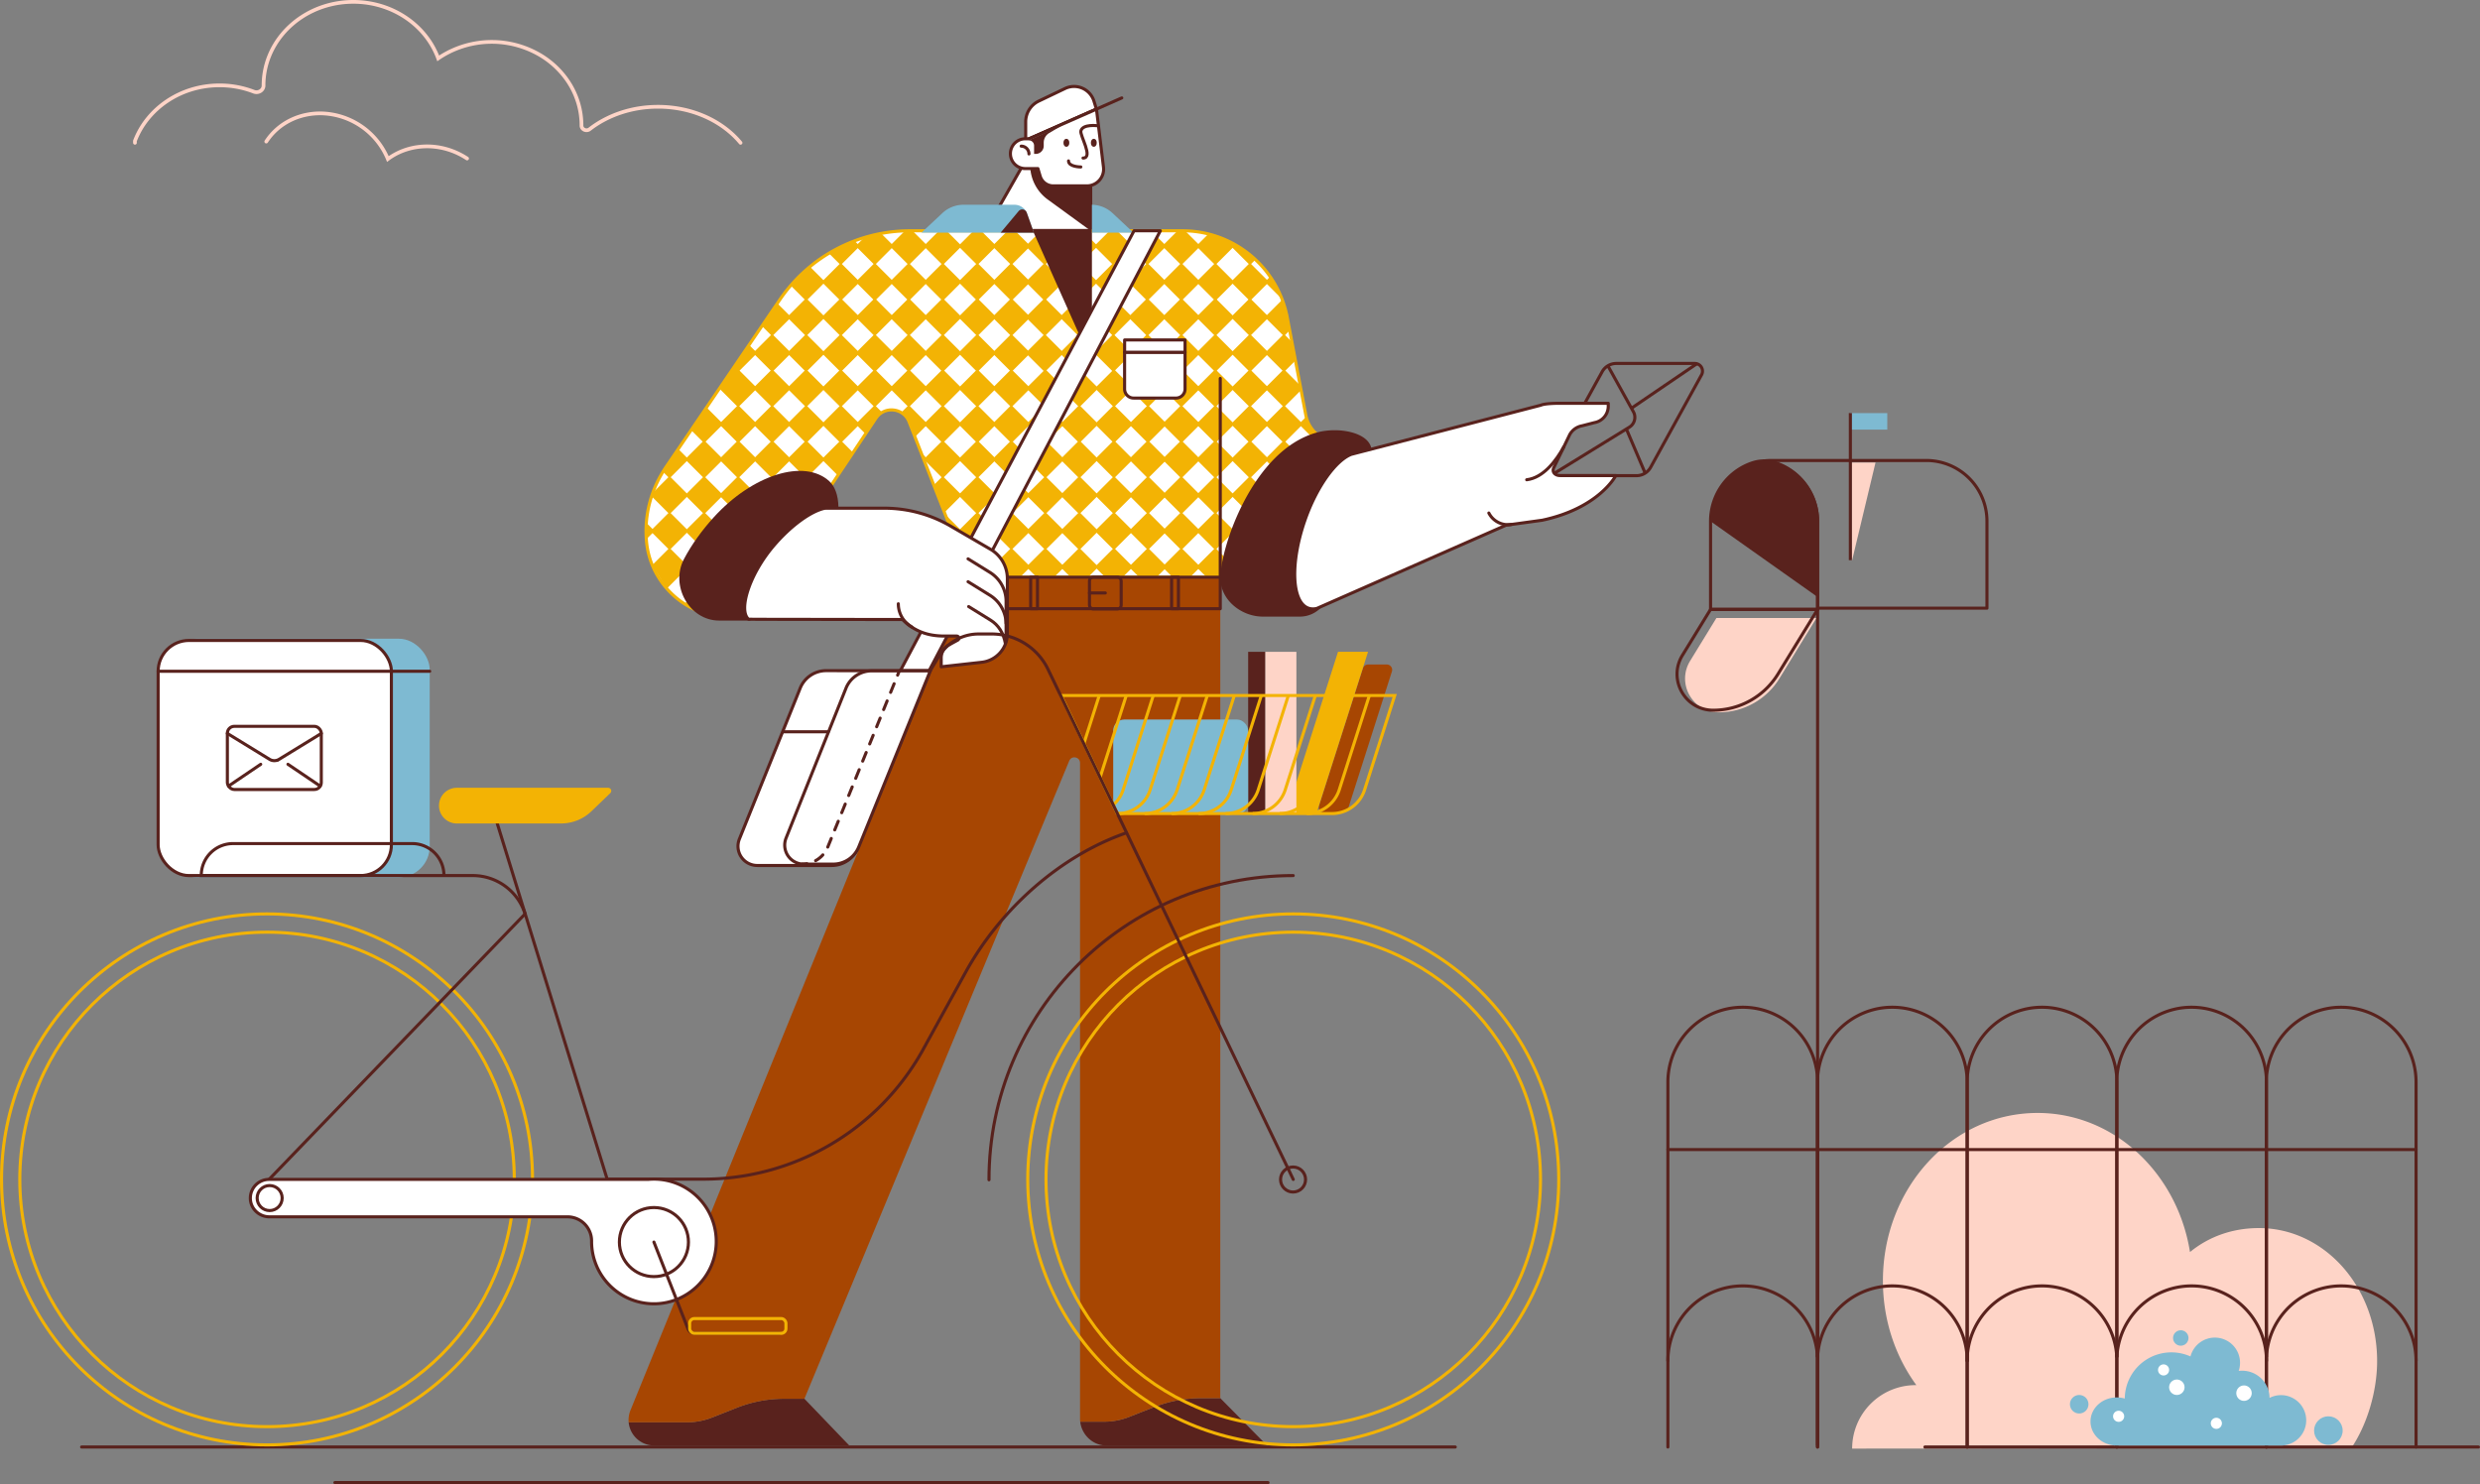 <svg xmlns="http://www.w3.org/2000/svg" width="4012.2" height="2401.11" viewBox="0 0 4012.2 2401.11"><rect x="0" y="0" width="4012.2" height="2401.11" fill="#808080" stroke="none"/><g id="Layer_2" data-name="Layer 2"><g id="Слой_1" data-name="Слой 1"><g id="CHARACTER"><g id="HEAD"><g id="NECK"><polygon points="1764.54 297.74 1764.54 373.37 1594.32 373.37 1664.66 249.96 1764.54 297.74" fill="#fff" stroke="#59221d" stroke-linecap="round" stroke-linejoin="round" stroke-width="5"/><path d="M1764.54,373.37V297.74L1666.66,250v17.09A68.85,68.85,0,0,0,1695.35,323Z" fill="#59221d"/></g><g id="CAP"><path d="M1659.39,227.13v-30a37.23,37.23,0,0,1,21.18-33.6l42.55-20.35a33.68,33.68,0,0,1,46.68,20.4l4,13Z" fill="#fff" stroke="#59221d" stroke-linecap="round" stroke-linejoin="round" stroke-width="5"/><line x1="1659.39" y1="227.13" x2="1814.83" y2="158.42" fill="none" stroke="#59221d" stroke-linecap="round" stroke-linejoin="round" stroke-width="5"/></g><g id="HEAD-2" data-name="HEAD"><path id="HEAD-3" data-name="HEAD" d="M1658.77,272.73h20.39l3.67,12.26A22.05,22.05,0,0,0,1704,300.73h54.35a27.08,27.08,0,0,0,26.88-30.33l-11.34-93.79-109.11,47.91h-6a24.1,24.1,0,0,0-24.11,23.83h0A24.11,24.11,0,0,0,1658.77,272.73Z" fill="#fff" stroke="#59221d" stroke-linecap="round" stroke-linejoin="round" stroke-width="5"/><path id="HAIR" d="M1664.39,227h0a8.57,8.57,0,0,1,8.57,8.58V249h2.61a13,13,0,0,0,13-13v-5.21a18.22,18.22,0,0,1,8.94-15.67l21.23-12.58Z" fill="#59221d"/><g id="FACE"><path d="M1776,203.47s-24.33-3.39-27.33,8.36c-1.87,7.29,20.88,43.86,3.47,43.86" fill="none" stroke="#59221d" stroke-linecap="round" stroke-miterlimit="10" stroke-width="5"/><ellipse cx="1725.22" cy="231.02" rx="4.76" ry="6.49" fill="#59221d"/><ellipse cx="1769.59" cy="231.02" rx="4.76" ry="6.49" fill="#59221d"/><path d="M1664.66,249a12.55,12.55,0,0,0-12.55-12.55" fill="none" stroke="#59221d" stroke-linecap="round" stroke-miterlimit="10" stroke-width="5"/><path d="M1748.59,270.13s-20,0-19.89-9.82" fill="none" stroke="#59221d" stroke-linecap="round" stroke-miterlimit="10" stroke-width="5"/></g></g></g><g id="SHIRT"><path d="M2133.29,704.77a54.34,54.34,0,0,1-20.75-33.37l-30.1-158.31a172.3,172.3,0,0,0-169.2-139.72h-441a254.69,254.69,0,0,0-210.58,111.44L1077.76,755.14c-25.8,37.94-35.37,80-31.91,120.06C1051.91,945.46,1111.58,999,1182.1,999h23.37l141.44-171.74c-13.37-2.93-20.13-15.05-13.14-25.54l83.31-125c13.76-20.63,45.09-17,53.8,6.18l98,250.92s405.35,0,405.36.08Z" fill="#fff" stroke="#f3b304" stroke-miterlimit="10" stroke-width="5"/><rect x="1227.35" y="549.3" width="43.6" height="43.6" transform="translate(-37.97 1050.55) rotate(-45)" fill="#f3b304"/><polygon points="1224.98 571.11 1194.15 601.94 1186.9 594.69 1211.86 557.99 1221.65 567.78 1224.98 571.11" fill="#f3b304"/><rect x="1282.35" y="549.3" width="43.6" height="43.6" transform="translate(-21.86 1089.44) rotate(-45)" fill="#f3b304"/><rect x="1338.35" y="549.3" width="43.6" height="43.6" transform="translate(-5.46 1129.04) rotate(-45)" fill="#f3b304"/><rect x="1393.35" y="549.3" width="43.6" height="43.6" transform="translate(10.65 1167.93) rotate(-45)" fill="#f3b304"/><rect x="1448.35" y="549.3" width="43.6" height="43.6" transform="translate(26.76 1206.82) rotate(-45)" fill="#f3b304"/><rect x="1503.35" y="549.3" width="43.6" height="43.6" transform="translate(42.87 1245.71) rotate(-45)" fill="#f3b304"/><rect x="1559.35" y="549.3" width="43.6" height="43.6" transform="translate(59.27 1285.31) rotate(-45)" fill="#f3b304"/><rect x="1614.35" y="549.3" width="43.6" height="43.6" transform="translate(75.38 1324.2) rotate(-45)" fill="#f3b304"/><rect x="1668.35" y="549.3" width="43.6" height="43.6" transform="translate(91.2 1362.39) rotate(-45)" fill="#f3b304"/><rect x="1723.35" y="549.3" width="43.6" height="43.6" transform="translate(107.31 1401.28) rotate(-45)" fill="#f3b304"/><rect x="1779.35" y="549.3" width="43.6" height="43.6" transform="translate(123.71 1440.88) rotate(-45)" fill="#f3b304"/><rect x="1834.35" y="549.3" width="43.6" height="43.6" transform="translate(139.82 1479.77) rotate(-45)" fill="#f3b304"/><rect x="1889.35" y="549.3" width="43.6" height="43.6" transform="translate(155.93 1518.66) rotate(-45)" fill="#f3b304"/><rect x="1944.35" y="549.3" width="43.6" height="43.6" transform="translate(172.04 1557.55) rotate(-45)" fill="#f3b304"/><rect x="2000.35" y="549.3" width="43.6" height="43.6" transform="translate(188.44 1597.15) rotate(-45)" fill="#f3b304"/><polygon points="2095.79 583.3 2077.15 601.94 2046.32 571.11 2077.15 540.28 2078.98 542.11 2090.07 553.2 2095.79 583.3" fill="#f3b304"/><polygon points="1279.98 513.11 1249.15 543.94 1232.65 527.44 1257.61 490.74 1276.65 509.78 1279.98 513.11" fill="#f3b304"/><rect x="1282.35" y="491.3" width="43.6" height="43.6" transform="translate(19.16 1072.46) rotate(-45)" fill="#f3b304"/><rect x="1338.35" y="491.3" width="43.6" height="43.6" transform="translate(35.56 1112.05) rotate(-45)" fill="#f3b304"/><rect x="1393.35" y="491.3" width="43.6" height="43.6" transform="translate(51.67 1150.94) rotate(-45)" fill="#f3b304"/><rect x="1448.35" y="491.3" width="43.6" height="43.6" transform="translate(67.78 1189.84) rotate(-45)" fill="#f3b304"/><rect x="1503.35" y="491.3" width="43.6" height="43.6" transform="translate(83.88 1228.73) rotate(-45)" fill="#f3b304"/><rect x="1559.35" y="491.3" width="43.6" height="43.6" transform="translate(100.29 1268.32) rotate(-45)" fill="#f3b304"/><rect x="1614.35" y="491.3" width="43.6" height="43.6" transform="translate(116.4 1307.22) rotate(-45)" fill="#f3b304"/><rect x="1668.35" y="491.3" width="43.6" height="43.6" transform="translate(132.21 1345.4) rotate(-45)" fill="#f3b304"/><rect x="1723.35" y="491.3" width="43.6" height="43.6" transform="translate(148.32 1384.29) rotate(-45)" fill="#f3b304"/><rect x="1779.35" y="491.3" width="43.6" height="43.6" transform="translate(164.72 1423.89) rotate(-45)" fill="#f3b304"/><rect x="1834.35" y="491.3" width="43.6" height="43.6" transform="translate(180.83 1462.78) rotate(-45)" fill="#f3b304"/><rect x="1889.35" y="491.3" width="43.6" height="43.6" transform="translate(196.94 1501.67) rotate(-45)" fill="#f3b304"/><rect x="1944.35" y="491.3" width="43.6" height="43.6" transform="translate(213.05 1540.56) rotate(-45)" fill="#f3b304"/><rect x="2000.35" y="491.3" width="43.6" height="43.6" transform="translate(229.45 1580.16) rotate(-45)" fill="#f3b304"/><path d="M2086.52,534.57l-9.37,9.37-30.83-30.83,28.18-28.18a172.65,172.65,0,0,1,7.94,28.16Z" fill="#f3b304"/><path d="M1335,456.11l-30.83,30.83-25-25a253.44,253.44,0,0,1,31.16-30.5l21.83,21.83Z" fill="#f3b304"/><rect x="1338.35" y="434.3" width="43.6" height="43.6" transform="translate(75.86 1095.36) rotate(-45)" fill="#f3b304"/><rect x="1393.35" y="434.3" width="43.6" height="43.6" transform="translate(91.97 1134.25) rotate(-45)" fill="#f3b304"/><rect x="1448.35" y="434.3" width="43.6" height="43.6" transform="translate(108.08 1173.14) rotate(-45)" fill="#f3b304"/><rect x="1503.35" y="434.3" width="43.6" height="43.6" transform="translate(124.19 1212.03) rotate(-45)" fill="#f3b304"/><rect x="1559.35" y="434.3" width="43.6" height="43.6" transform="translate(140.59 1251.63) rotate(-45)" fill="#f3b304"/><rect x="1614.35" y="434.3" width="43.6" height="43.6" transform="translate(156.7 1290.52) rotate(-45)" fill="#f3b304"/><rect x="1668.35" y="434.3" width="43.6" height="43.6" transform="translate(172.52 1328.7) rotate(-45)" fill="#f3b304"/><rect x="1723.35" y="434.3" width="43.6" height="43.6" transform="translate(188.63 1367.6) rotate(-45)" fill="#f3b304"/><rect x="1779.35" y="434.3" width="43.6" height="43.6" transform="translate(205.03 1407.19) rotate(-45)" fill="#f3b304"/><rect x="1834.35" y="434.3" width="43.6" height="43.6" transform="translate(221.14 1446.08) rotate(-45)" fill="#f3b304"/><rect x="1889.35" y="434.3" width="43.6" height="43.6" transform="translate(237.25 1484.97) rotate(-45)" fill="#f3b304"/><rect x="1944.35" y="434.3" width="43.6" height="43.6" transform="translate(253.36 1523.87) rotate(-45)" fill="#f3b304"/><rect x="2000.35" y="434.3" width="43.6" height="43.6" transform="translate(269.76 1563.46) rotate(-45)" fill="#f3b304"/><path d="M2074.11,483.9l-27.79-27.79,8.57-8.57A171,171,0,0,1,2074.11,483.9Z" fill="#f3b304"/><path d="M1391,398.11l-30.83,30.83L1341,409.79a252.28,252.28,0,0,1,41.56-20.1l5.09,5.09Z" fill="#f3b304"/><path d="M1446,398.11l-30.83,30.83-30.83-30.83L1398,384.43a252,252,0,0,1,27.54-6.75h0l17.1,17.1Z" fill="#f3b304"/><path d="M1501,398.11l-30.83,30.83-30.83-30.83,24.6-24.6q4.14-.13,8.3-.14h4l21.41,21.41Z" fill="#f3b304"/><polygon points="1555.98 398.11 1525.15 428.94 1494.32 398.11 1519.06 373.37 1531.24 373.37 1553.15 395.28 1555.98 398.11" fill="#f3b304"/><polygon points="1611.98 398.11 1581.15 428.94 1550.32 398.11 1575.06 373.37 1587.24 373.37 1608.65 394.78 1611.98 398.11" fill="#f3b304"/><polygon points="1666.98 398.11 1636.15 428.94 1605.32 398.11 1630.06 373.37 1642.24 373.37 1663.15 394.28 1666.98 398.11" fill="#f3b304"/><polygon points="1720.98 398.11 1690.15 428.94 1659.32 398.11 1684.06 373.37 1696.24 373.37 1717.65 394.78 1720.98 398.11" fill="#f3b304"/><polygon points="1775.98 398.11 1745.15 428.94 1714.32 398.11 1739.06 373.37 1751.24 373.37 1773.15 395.28 1775.98 398.11" fill="#f3b304"/><polygon points="1831.98 398.11 1801.15 428.94 1770.32 398.11 1795.06 373.37 1807.24 373.37 1828.65 394.78 1831.98 398.11" fill="#f3b304"/><polygon points="1886.98 398.11 1856.15 428.94 1825.32 398.11 1850.06 373.37 1862.24 373.37 1883.65 394.78 1886.98 398.11" fill="#f3b304"/><path d="M1942,398.11l-30.83,30.83-30.83-30.83,24.74-24.74h8.18c1.35,0,2.71,0,4,.05Z" fill="#f3b304"/><path d="M1997,398.11l-30.83,30.83-30.83-30.83L1955,378.48a171.37,171.37,0,0,1,35.57,13.17Z" fill="#f3b304"/><path d="M2031.11,420l-7.13,7.13-1.83,1.83-30.83-30.83,2.83-2.83,1.14-1.14A173.39,173.39,0,0,1,2031.11,420Z" fill="#f3b304"/><polygon points="1555.98 801.11 1527.97 829.12 1510.66 784.77 1525.15 770.28 1555.98 801.11" fill="#f3b304"/><rect x="1559.35" y="779.3" width="43.6" height="43.6" transform="translate(-103.36 1352.68) rotate(-45)" fill="#f3b304"/><rect x="1614.35" y="779.3" width="43.6" height="43.6" transform="translate(-87.25 1391.57) rotate(-45)" fill="#f3b304"/><rect x="1669.35" y="779.3" width="43.6" height="43.6" transform="translate(-71.14 1430.46) rotate(-45)" fill="#f3b304"/><rect x="1724.35" y="779.3" width="43.6" height="43.6" transform="translate(-55.03 1469.35) rotate(-45)" fill="#f3b304"/><rect x="1780.35" y="779.3" width="43.6" height="43.6" transform="translate(-38.63 1508.95) rotate(-45)" fill="#f3b304"/><rect x="1835.35" y="779.3" width="43.6" height="43.6" transform="translate(-22.52 1547.84) rotate(-45)" fill="#f3b304"/><rect x="1889.35" y="779.3" width="43.6" height="43.6" transform="translate(-6.71 1586.02) rotate(-45)" fill="#f3b304"/><rect x="1944.35" y="779.3" width="43.6" height="43.6" transform="translate(9.4 1624.91) rotate(-45)" fill="#f3b304"/><rect x="2000.35" y="779.3" width="43.6" height="43.6" transform="translate(25.81 1664.51) rotate(-45)" fill="#f3b304"/><polygon points="2083.44 776.57 2058.17 812.96 2046.32 801.11 2077.15 770.27 2083.44 776.57" fill="#f3b304"/><polygon points="1500.98 743.11 1497.65 746.44 1496.24 747.85 1494.44 743.23 1494.32 743.11 1494.37 743.06 1490.17 732.3 1497.65 739.78 1500.98 743.11" fill="#f3b304"/><rect x="1503.35" y="721.31" width="43.6" height="43.6" transform="translate(-78.75 1296.09) rotate(-45)" fill="#f3b304"/><rect x="1559.35" y="721.3" width="43.6" height="43.6" transform="translate(-62.35 1335.69) rotate(-45)" fill="#f3b304"/><rect x="1614.35" y="721.3" width="43.6" height="43.6" transform="translate(-46.24 1374.58) rotate(-45)" fill="#f3b304"/><rect x="1669.35" y="721.3" width="43.6" height="43.6" transform="translate(-30.13 1413.47) rotate(-45)" fill="#f3b304"/><rect x="1724.35" y="721.3" width="43.6" height="43.6" transform="translate(-14.02 1452.36) rotate(-45)" fill="#f3b304"/><rect x="1780.35" y="721.3" width="43.6" height="43.6" transform="translate(2.38 1491.96) rotate(-45)" fill="#f3b304"/><rect x="1835.35" y="721.3" width="43.6" height="43.6" transform="translate(18.49 1530.85) rotate(-45)" fill="#f3b304"/><rect x="1889.35" y="721.3" width="43.6" height="43.6" transform="translate(34.31 1569.04) rotate(-45)" fill="#f3b304"/><rect x="1944.35" y="721.3" width="43.6" height="43.6" transform="translate(50.42 1607.93) rotate(-45)" fill="#f3b304"/><rect x="2000.35" y="721.3" width="43.6" height="43.6" transform="translate(66.82 1647.52) rotate(-45)" fill="#f3b304"/><polygon points="2106.98 742.11 2081.94 778.73 2046.32 743.11 2077.15 712.27 2106.98 742.11" fill="#f3b304"/><path d="M1501,686.11l-20.75,20.75-9.35-24A29.91,29.91,0,0,0,1458,667.43l12.15-12.15Z" fill="#f3b304"/><rect x="1503.35" y="664.3" width="43.6" height="43.6" transform="translate(-38.44 1279.4) rotate(-45)" fill="#f3b304"/><rect x="1559.35" y="664.3" width="43.6" height="43.6" transform="translate(-22.04 1319) rotate(-45)" fill="#f3b304"/><rect x="1614.35" y="664.3" width="43.6" height="43.6" transform="translate(-5.93 1357.89) rotate(-45)" fill="#f3b304"/><rect x="1669.35" y="664.3" width="43.6" height="43.6" transform="translate(10.18 1396.78) rotate(-45)" fill="#f3b304"/><rect x="1724.35" y="664.3" width="43.6" height="43.6" transform="translate(26.28 1435.67) rotate(-45)" fill="#f3b304"/><rect x="1780.35" y="664.3" width="43.6" height="43.6" transform="translate(42.69 1475.27) rotate(-45)" fill="#f3b304"/><rect x="1835.35" y="664.3" width="43.6" height="43.6" transform="translate(58.8 1514.16) rotate(-45)" fill="#f3b304"/><rect x="1889.35" y="664.3" width="43.6" height="43.6" transform="translate(74.61 1552.34) rotate(-45)" fill="#f3b304"/><rect x="1944.35" y="664.3" width="43.6" height="43.6" transform="translate(90.72 1591.23) rotate(-45)" fill="#f3b304"/><rect x="2000.35" y="664.3" width="43.6" height="43.6" transform="translate(107.12 1630.83) rotate(-45)" fill="#f3b304"/><rect x="2055.35" y="664.3" width="43.6" height="43.6" transform="translate(123.23 1669.72) rotate(-45)" fill="#f3b304"/><path d="M2127.48,712.27l-26.16-26.16,11.84-11.84a54.35,54.35,0,0,0,20.13,30.5Z" fill="#f3b304"/><rect x="1448.35" y="606.3" width="43.6" height="43.6" transform="translate(-13.54 1223.52) rotate(-45)" fill="#f3b304"/><rect x="1503.35" y="606.3" width="43.6" height="43.6" transform="translate(2.57 1262.41) rotate(-45)" fill="#f3b304"/><rect x="1559.35" y="606.3" width="43.6" height="43.6" transform="translate(18.97 1302.01) rotate(-45)" fill="#f3b304"/><rect x="1614.35" y="606.3" width="43.6" height="43.6" transform="translate(35.08 1340.9) rotate(-45)" fill="#f3b304"/><rect x="1669.35" y="606.3" width="43.6" height="43.6" transform="translate(51.19 1379.79) rotate(-45)" fill="#f3b304"/><rect x="1724.35" y="606.3" width="43.6" height="43.6" transform="translate(67.3 1418.68) rotate(-45)" fill="#f3b304"/><rect x="1780.35" y="606.3" width="43.6" height="43.6" transform="translate(83.7 1458.28) rotate(-45)" fill="#f3b304"/><rect x="1835.35" y="606.3" width="43.6" height="43.6" transform="translate(99.81 1497.17) rotate(-45)" fill="#f3b304"/><rect x="1889.35" y="606.3" width="43.6" height="43.6" transform="translate(115.62 1535.35) rotate(-45)" fill="#f3b304"/><rect x="1944.35" y="606.3" width="43.6" height="43.6" transform="translate(131.73 1574.24) rotate(-45)" fill="#f3b304"/><rect x="2000.35" y="606.3" width="43.6" height="43.6" transform="translate(148.14 1613.84) rotate(-45)" fill="#f3b304"/><polygon points="2104.9 631.19 2077.15 658.94 2046.32 628.11 2077.15 597.28 2079.48 599.61 2103.45 623.58 2104.65 624.78 2103.83 625.6 2104.9 631.19" fill="#f3b304"/><polygon points="2105.01 631.8 2101.32 628.11 2103.83 625.6 2104.9 631.19 2105.01 631.8" fill="#f3b304"/><polygon points="1611.98 917.11 1595.27 933.82 1568.86 933.82 1558.96 908.47 1581.15 886.28 1611.98 917.11" fill="#f3b304"/><polygon points="1666.98 917.11 1650.27 933.82 1622.03 933.82 1605.32 917.11 1636.15 886.28 1666.98 917.11" fill="#f3b304"/><polygon points="1721.98 917.11 1705.27 933.82 1677.03 933.82 1660.32 917.11 1691.15 886.28 1721.98 917.11" fill="#f3b304"/><polygon points="1776.98 917.11 1760.27 933.82 1732.03 933.82 1715.32 917.11 1746.15 886.28 1776.98 917.11" fill="#f3b304"/><polygon points="1832.98 917.11 1816.27 933.82 1788.03 933.82 1771.32 917.11 1802.15 886.28 1832.98 917.11" fill="#f3b304"/><polygon points="1887.98 917.11 1871.27 933.82 1843.03 933.82 1826.32 917.11 1857.15 886.28 1887.98 917.11" fill="#f3b304"/><polygon points="1941.98 917.11 1925.27 933.82 1897.03 933.82 1880.32 917.11 1911.15 886.28 1941.98 917.11" fill="#f3b304"/><polygon points="1990.42 910.56 1974.36 933.86 1952.03 933.82 1935.32 917.11 1966.15 886.28 1990.42 910.56" fill="#f3b304"/><polygon points="1555.98 859.11 1544.26 870.83 1529.25 832.38 1553.15 856.28 1555.98 859.11" fill="#f3b304"/><rect x="1559.35" y="837.3" width="43.6" height="43.6" transform="translate(-144.37 1369.67) rotate(-45)" fill="#f3b304"/><rect x="1614.35" y="837.3" width="43.6" height="43.6" transform="translate(-128.26 1408.56) rotate(-45)" fill="#f3b304"/><rect x="1669.35" y="837.3" width="43.6" height="43.6" transform="translate(-112.15 1447.45) rotate(-45)" fill="#f3b304"/><rect x="1724.35" y="837.3" width="43.6" height="43.6" transform="translate(-96.05 1486.34) rotate(-45)" fill="#f3b304"/><rect x="1780.35" y="837.3" width="43.6" height="43.6" transform="translate(-79.64 1525.94) rotate(-45)" fill="#f3b304"/><rect x="1835.35" y="837.3" width="43.6" height="43.6" transform="translate(-63.53 1564.83) rotate(-45)" fill="#f3b304"/><rect x="1889.35" y="837.3" width="43.6" height="43.6" transform="translate(-47.72 1603.01) rotate(-45)" fill="#f3b304"/><rect x="1944.35" y="837.3" width="43.6" height="43.6" transform="translate(-31.61 1641.9) rotate(-45)" fill="#f3b304"/><polygon points="2011.87 879.66 1991.32 859.11 2022.15 828.27 2037.14 843.26 2011.87 879.66" fill="#f3b304"/><path d="M1059,801.11l-3.33,3.33-2.85,2.85c.43-1.45.88-2.9,1.36-4.34.54-1.66,1.1-3.31,1.7-5Z" fill="#f3b304"/><path d="M1114,801.11l-30.83,30.83-29-29c.54-1.66,1.1-3.31,1.7-5l-.21-.21.45-.45,25.22-25.22,1.83-1.83Z" fill="#f3b304"/><rect x="1117.35" y="779.3" width="43.6" height="43.6" transform="translate(-232.82 1040.14) rotate(-45)" fill="#f3b304"/><rect x="1172.35" y="779.3" width="43.6" height="43.6" transform="translate(-216.71 1079.03) rotate(-45)" fill="#f3b304"/><rect x="1227.35" y="779.3" width="43.6" height="43.6" transform="translate(-200.6 1117.92) rotate(-45)" fill="#f3b304"/><path d="M1334.49,800.62l-.72,1.07c-.34.52-.65,1-.93,1.56l-28.69,28.69-30.83-30.83,30.83-30.83,28,28Z" fill="#f3b304"/><path d="M1343.83,786.6l-9.34,14-.72,1.07c-.34.52-.65,1-.93,1.56-.16.3-.32.61-.46.92l-3.06-3.06Z" fill="#f3b304"/><path d="M1114,743.11l-30.83,30.83-10.64-10.64q2.49-4.11,5.25-8.16l19.53-28.72Z" fill="#f3b304"/><rect x="1117.35" y="721.3" width="43.6" height="43.6" transform="translate(-191.81 1023.15) rotate(-45)" fill="#f3b304"/><rect x="1172.35" y="721.3" width="43.6" height="43.6" transform="translate(-175.7 1062.04) rotate(-45)" fill="#f3b304"/><rect x="1227.35" y="721.3" width="43.6" height="43.6" transform="translate(-159.59 1100.93) rotate(-45)" fill="#f3b304"/><rect x="1282.35" y="721.3" width="43.6" height="43.6" transform="translate(-143.48 1139.82) rotate(-45)" fill="#f3b304"/><polygon points="1380.08 732.21 1355.42 769.21 1329.32 743.11 1360.15 712.28 1380.08 732.21" fill="#f3b304"/><polygon points="1169.98 686.11 1139.15 716.94 1118.08 695.87 1143.04 659.17 1169.98 686.11" fill="#f3b304"/><rect x="1172.35" y="664.3" width="43.6" height="43.6" transform="translate(-135.39 1045.34) rotate(-45)" fill="#f3b304"/><rect x="1227.35" y="664.3" width="43.6" height="43.6" transform="translate(-119.28 1084.24) rotate(-45)" fill="#f3b304"/><rect x="1282.35" y="664.3" width="43.6" height="43.6" transform="translate(-103.17 1123.13) rotate(-45)" fill="#f3b304"/><rect x="1338.35" y="664.3" width="43.6" height="43.6" transform="translate(-86.77 1162.72) rotate(-45)" fill="#f3b304"/><path d="M1427.1,667.23a30.29,30.29,0,0,0-10,9.49L1400.22,702l-15.9-15.9,30.83-30.83Z" fill="#f3b304"/><polygon points="1188.78 591.91 1224.98 628.11 1194.15 658.94 1163.82 628.61 1188.78 591.91" fill="#f3b304"/><rect x="1227.35" y="606.3" width="43.6" height="43.6" transform="translate(-78.27 1067.25) rotate(-45)" fill="#f3b304"/><rect x="1282.35" y="606.3" width="43.6" height="43.6" transform="translate(-62.16 1106.14) rotate(-45)" fill="#f3b304"/><rect x="1338.35" y="606.3" width="43.6" height="43.6" transform="translate(-45.76 1145.74) rotate(-45)" fill="#f3b304"/><rect x="1393.35" y="606.3" width="43.6" height="43.6" transform="translate(-29.65 1184.63) rotate(-45)" fill="#f3b304"/><path d="M1059,917.11l-1.75,1.75c-.7-1.54-1.37-3.1-2-4.67-.21-.46-.39-.93-.58-1.4Z" fill="#f3b304"/><polygon points="1055.24 914.19 1083.15 886.28 1113.98 917.11 1078.81 952.28 1055.24 914.19" fill="#f3b304"/><rect x="1117.35" y="895.3" width="43.6" height="43.6" transform="translate(-314.84 1074.11) rotate(-45)" fill="#f3b304"/><rect x="1172.35" y="895.3" width="43.6" height="43.6" transform="translate(-298.73 1113) rotate(-45)" fill="#f3b304"/><path d="M1170,976.11l-19.25,19.25A136.93,136.93,0,0,1,1112,979.77l-3.66-3.66,30.83-30.83Z" fill="#f3b304"/><polygon points="1224.98 976.11 1221.11 979.98 1202.12 998.97 1186.18 998.97 1163.32 976.11 1194.15 945.28 1195.48 946.61 1224.61 975.74 1224.98 976.11" fill="#f3b304"/><polygon points="1276.09 913.22 1248.24 947.03 1218.32 917.11 1249.15 886.28 1276.09 913.22" fill="#f3b304"/><path d="M1059,859.11l-3.33,3.33-10,10a183.79,183.79,0,0,1,0-26.65l10,10Z" fill="#f3b304"/><rect x="1061.35" y="837.3" width="43.6" height="43.6" transform="translate(-290.23 1017.53) rotate(-45)" fill="#f3b304"/><rect x="1117.35" y="837.3" width="43.6" height="43.6" transform="translate(-273.83 1057.12) rotate(-45)" fill="#f3b304"/><rect x="1172.35" y="837.3" width="43.6" height="43.6" transform="translate(-257.72 1096.02) rotate(-45)" fill="#f3b304"/><rect x="1227.35" y="837.3" width="43.6" height="43.6" transform="translate(-241.61 1134.91) rotate(-45)" fill="#f3b304"/><polygon points="1327.12 851.25 1299.28 885.07 1273.32 859.11 1304.15 828.28 1305.98 830.11 1327.12 851.25" fill="#f3b304"/><line x1="1974.18" y1="933.82" x2="1974.18" y2="612.26" fill="none" stroke="#59221d" stroke-linecap="round" stroke-linejoin="round" stroke-width="5"/><polygon points="1766.54 370.37 1766.54 587.32 1669.65 370.37 1766.54 370.37" fill="#59221d"/><path d="M1833.65,376.37h-67.11v-45.1a50,50,0,0,1,33.31,13.48Z" fill="#7ebad2"/><path d="M1672.65,376.37l-10.76-30.46a22,22,0,0,0-20.71-14.65h-82.4a50,50,0,0,0-34.16,13.49l-33.8,31.62Z" fill="#7ebad2"/><path d="M1618.87,376.37,1648,341.51a7.64,7.64,0,0,1,13,2.32l11.65,32.54Z" fill="#59221d"/><path d="M1819.43,569.94h97.78a0,0,0,0,1,0,0V629.4A14.61,14.61,0,0,1,1902.6,644H1834a14.61,14.61,0,0,1-14.61-14.61V569.94A0,0,0,0,1,1819.43,569.94Z" fill="#fff" stroke="#59221d" stroke-linecap="round" stroke-linejoin="round" stroke-width="5"/><rect x="1819.43" y="550.01" width="97.78" height="19.92" stroke-width="5" stroke="#59221d" stroke-linecap="round" stroke-linejoin="round" fill="#fff"/></g><g id="LEGS"><g id="SHOES"><path d="M2049.87,2338.65H1789.7c-21.77,0-39.71-17.41-42.12-38.53h38.66a110.58,110.58,0,0,0,40.47-7.68l40.48-15.94a208.52,208.52,0,0,1,76.36-14.48h30.69Z" fill="#59221d"/><path d="M1374,2338.63H1058.31a41.43,41.43,0,0,1-41.25-37.53h94.35a110.58,110.58,0,0,0,40.47-7.68l40.48-15.94a208.52,208.52,0,0,1,76.36-14.48h32.69Z" fill="#59221d"/></g><g id="PANTS"><path d="M1974.24,2262h-30.69a208.52,208.52,0,0,0-76.36,14.48l-40.48,15.94a110.58,110.58,0,0,1-40.47,7.68h-38.66a41.23,41.23,0,0,1-.28-4.87V1234.38c0-9.93-13.65-12.65-17.46-3.48L1301.41,2263h-32.69a208.52,208.52,0,0,0-76.36,14.48l-40.48,15.94a110.58,110.58,0,0,1-40.47,7.68h-94.35a41.23,41.23,0,0,1,2.92-19.46L1568.86,933.82h405.33V2262Z" fill="#a74602"/><polygon points="1974.19 933.82 1974.19 984.82 1548.09 984.82 1568.86 933.82 1974.19 933.82" fill="none" stroke="#59221d" stroke-linecap="round" stroke-linejoin="round" stroke-width="5"/><rect x="1762.57" y="933.82" width="51.3" height="51.3" rx="5.82" stroke-width="5" stroke="#59221d" stroke-linecap="round" stroke-linejoin="round" fill="none"/><line x1="1762.57" y1="959.32" x2="1788.22" y2="959.32" fill="none" stroke="#59221d" stroke-linecap="round" stroke-linejoin="round" stroke-width="5"/><rect x="1895.43" y="933.82" width="11.06" height="51" stroke-width="5" stroke="#59221d" stroke-linecap="round" stroke-linejoin="round" fill="none"/><rect x="1667.43" y="933.82" width="11.06" height="51" stroke-width="5" stroke="#59221d" stroke-linecap="round" stroke-linejoin="round" fill="none"/></g></g><g id="BAG"><polygon points="1834.65 373.37 1456.47 1085.37 1502.98 1085.37 1877.24 373.37 1834.65 373.37" fill="#fff" stroke="#59221d" stroke-linecap="round" stroke-linejoin="round" stroke-width="5"/><path d="M1505,1085.08,1387.6,1372a45.27,45.27,0,0,1-41.94,28.22H1225.18a31.17,31.17,0,0,1-29-42.75l98.35-244a45.25,45.25,0,0,1,42-28.46Z" fill="#fff" stroke="#59221d" stroke-linecap="round" stroke-linejoin="round" stroke-width="5"/><path d="M1505,1085.37l-115.7,284.78A44.61,44.61,0,0,1,1348,1398h-47.75a30.73,30.73,0,0,1-28.53-42.14l96.93-242.41a44.61,44.61,0,0,1,41.42-28.05Z" fill="#fff" stroke="#59221d" stroke-linecap="round" stroke-linejoin="round" stroke-width="5"/><line x1="1454.99" y1="1085.37" x2="1452.16" y2="1092.32" fill="none" stroke="#59221d" stroke-linecap="round" stroke-miterlimit="10" stroke-width="5"/><path d="M1446.51,1106.22l-107.22,263.93a44.64,44.64,0,0,1-26.6,25.32" fill="none" stroke="#59221d" stroke-linecap="round" stroke-miterlimit="10" stroke-width="5" stroke-dasharray="15.01 15.01"/><path d="M1305.42,1397.34a45,45,0,0,1-7.46.63" fill="none" stroke="#59221d" stroke-linecap="round" stroke-miterlimit="10" stroke-width="5"/><line x1="1339.81" y1="1183.95" x2="1267.03" y2="1183.95" fill="none" stroke="#59221d" stroke-linecap="round" stroke-miterlimit="10" stroke-width="5"/></g><g id="HANDS"><g id="RIGHT"><path d="M2186.21,735c-25.18,9.72-56.36,52.52-75.36,107.52-23.75,68.74-21,132.06,6,141.42a23.67,23.67,0,0,0,14,.22l8.63-3.8A47.35,47.35,0,0,1,2103,997.6h-59.75c-35.19,0-68.86-27.1-68.91-62.29-.07-49,52-206.87,156-235.54,35.23-9.71,84.61-.25,88.49,26.81Z" fill="#59221d"/><path d="M2647.54,769.56H2520.49a12.47,12.47,0,0,1-10.92-18.48l82.37-149.55A26.16,26.16,0,0,1,2614.86,588h127a12.47,12.47,0,0,1,10.92,18.48L2670.46,756A26.16,26.16,0,0,1,2647.54,769.56Z" fill="none" stroke="#59221d" stroke-miterlimit="10" stroke-width="5"/><line x1="2631.2" y1="694.07" x2="2661.58" y2="765.45" fill="none" stroke="#59221d" stroke-miterlimit="10" stroke-width="5"/><line x1="2745.87" y1="587.98" x2="2638.93" y2="660.76" fill="none" stroke="#59221d" stroke-miterlimit="10" stroke-width="5"/><path d="M2601.27,591.8l41.29,74.41a18.61,18.61,0,0,1-6.52,24.88L2512.8,766.91" fill="none" stroke="#59221d" stroke-miterlimit="10" stroke-width="5"/><path d="M2130.86,984.18a23.67,23.67,0,0,1-14-.22c-27.09-9.36-29.79-72.68-6-141.42,19-55,50.18-97.8,75.36-107.52l306.62-79.48c5.82-2.69,23.15-3.08,29.57-3.08h79.45v4.71a26.92,26.92,0,0,1-22.24,26.52l-20.15,5.21a28.38,28.38,0,0,0-20,14.38l-25.32,52.52c-4.08,7.48,1.33,13.59,9.85,13.59h90.09s-26.86,52.68-119.14,72.26l-58.56,8.05Z" fill="#fff" stroke="#59221d" stroke-linecap="round" stroke-linejoin="round" stroke-width="5"/><path d="M2529.78,723.35c-12.14,21.77-32.74,49.65-59.84,52.83" fill="none" stroke="#59221d" stroke-linecap="round" stroke-miterlimit="10" stroke-width="5"/><path d="M2408.67,830a34.78,34.78,0,0,0,36,18.49" fill="none" stroke="#59221d" stroke-linecap="round" stroke-miterlimit="10" stroke-width="5"/></g><g id="LEFT"><path d="M1213.54,1004h-50c-48.54,0-79.63-56.6-57-99.54,12.17-23.11,29.15-46.67,48.2-67.6,62.81-69,146.47-95.16,186.9-58.38,8,7.32,14.83,21.25,14.83,43.73Z" fill="#59221d"/><path d="M1211.07,1001.83c-16.85-14.28,1.08-72.14,40-118.14,28.1-33.17,60.49-56.31,82.7-61.29,1.7-.15,3.33-.22,4.89-.22h92a213.13,213.13,0,0,1,107.25,28.94l65.7,38.23a55.15,55.15,0,0,1,26.14,46.89V1025a46.74,46.74,0,0,1-41.56,46.45l-65.49,7.3v-14.17a24.38,24.38,0,0,1,11-20.39l15.77-8.59a3.5,3.5,0,0,0-1.68-6.57H1528c-27.26,0-48.43-7.67-67.92-26.73l-225.17-.34Z" fill="#fff" stroke="#59221d" stroke-linecap="round" stroke-linejoin="round" stroke-width="5"/><path d="M1566.15,941.15l35.4,21.91a55.15,55.15,0,0,1,26.13,46.89v27.46" fill="none" stroke="#59221d" stroke-linecap="round" stroke-miterlimit="10" stroke-width="5"/><path d="M1566.15,904.15l35.4,21.91A55.15,55.15,0,0,1,1627.68,973v35.46" fill="none" stroke="#59221d" stroke-linecap="round" stroke-miterlimit="10" stroke-width="5"/><path d="M1626.53,1041c-3-16.69-11-29.68-24-37.72l-35.4-21.92" fill="none" stroke="#59221d" stroke-linecap="round" stroke-miterlimit="10" stroke-width="5"/><path d="M1453.32,976.83a43.2,43.2,0,0,0,21.85,37.56" fill="none" stroke="#59221d" stroke-linecap="round" stroke-miterlimit="10" stroke-width="5"/></g></g></g><path id="PLANT" d="M2996.45,2343.63a102.68,102.68,0,0,1,102.69-102.69h1.18c-33.64-46-53.82-104.16-54.09-167.4-.65-150.79,110.79-272.62,249.7-272.94,123.79-.28,226.69,97,247.08,225,31.39-25.65,69.9-38.75,111.52-38.75,105.61,0,191.22,95.26,191.22,215.25,0,49.93-16.82,103.93-41.76,140.61Z" fill="#fed4c7"/><g id="MAILBOX"><path d="M2780.82,1152.44h0a115.07,115.07,0,0,0,98.12-55l59.82-97.6h-161.9l-42.57,69.46C2712,1105.71,2738.17,1152.44,2780.82,1152.44Z" fill="#fed4c7"/><path d="M3214.55,843.18V983.89h-274V843.18A98.17,98.17,0,0,0,2854,745.69a96.78,96.78,0,0,1,11.61-.69h250.78A98.18,98.18,0,0,1,3214.55,843.18Z" fill="none" stroke="#59221d" stroke-linejoin="round" stroke-width="5"/><path d="M2940.55,843.35V985.89H2767.39V843.35c0-44.51,28.86-82.2,68.67-94.88a59,59,0,0,1,35.81,0C2911.68,761.15,2940.55,798.84,2940.55,843.35Z" fill="none" stroke="#59221d" stroke-linejoin="round" stroke-width="5"/><path d="M2767.39,843.35c0-44.51,28.86-82.2,68.67-94.88a59,59,0,0,1,35.81,0c39.81,12.68,68.68,50.37,68.68,94.88V965.89Z" fill="#59221d"/><line x1="2940.55" y1="983.89" x2="2940.55" y2="2338.63" fill="none" stroke="#59221d" stroke-miterlimit="10" stroke-width="5"/><path d="M2771.62,1149.05h0a123.11,123.11,0,0,0,105-58.77l64-104.39H2767.39l-45.54,74.29C2698,1099.07,2726,1149.05,2771.62,1149.05Z" fill="none" stroke="#59221d" stroke-linejoin="round" stroke-width="5"/><rect x="2993.57" y="668.35" width="59.72" height="26.72" fill="#7ebad2"/><line x1="2993.57" y1="906.25" x2="2993.57" y2="668.25" fill="none" stroke="#59221d" stroke-miterlimit="10" stroke-width="5"/><polygon points="2996.22 907.25 2996.22 748.32 3034.26 748.32 2996.22 907.25" fill="#fed4c7"/></g><g id="FENCE"><path d="M2698.35,2341.07V1750.45a121.1,121.1,0,0,1,242.1-4.68c.07,1.55.1,3.11.1,4.68v590.62" fill="none" stroke="#59221d" stroke-linecap="round" stroke-miterlimit="10" stroke-width="5"/><path d="M2940.35,2341.07V1750.45c0-1.57,0-3.13.1-4.68a121.1,121.1,0,0,1,242.1,4.68v590.62" fill="none" stroke="#59221d" stroke-linecap="round" stroke-miterlimit="10" stroke-width="5"/><path d="M3182.55,2341.07V1750.45a121.1,121.1,0,0,1,242.1-4.68c.07,1.55.1,3.11.1,4.68v590.62" fill="none" stroke="#59221d" stroke-linecap="round" stroke-miterlimit="10" stroke-width="5"/><path d="M3424.55,2341.07V1750.45c0-1.57,0-3.13.1-4.68a121.1,121.1,0,0,1,242.1,4.68v590.62" fill="none" stroke="#59221d" stroke-linecap="round" stroke-miterlimit="10" stroke-width="5"/><path d="M2698.35,2201.45a121.1,121.1,0,0,1,242-6.88" fill="none" stroke="#59221d" stroke-linecap="round" stroke-miterlimit="10" stroke-width="5"/><path d="M2940.55,2194.57a121.1,121.1,0,0,1,242,6.88" fill="none" stroke="#59221d" stroke-linecap="round" stroke-miterlimit="10" stroke-width="5"/><path d="M3182.55,2201.45a121.1,121.1,0,0,1,242-6.88" fill="none" stroke="#59221d" stroke-linecap="round" stroke-miterlimit="10" stroke-width="5"/><path d="M3424.75,2194.57a121.1,121.1,0,0,1,242,6.88" fill="none" stroke="#59221d" stroke-linecap="round" stroke-miterlimit="10" stroke-width="5"/><path d="M3666.55,2341.07V1750.45c0-1.57,0-3.13.1-4.68a121.1,121.1,0,0,1,242.1,4.68v590.62" fill="none" stroke="#59221d" stroke-linecap="round" stroke-miterlimit="10" stroke-width="5"/><path d="M3666.75,2194.57a121.1,121.1,0,0,1,242,6.88" fill="none" stroke="#59221d" stroke-linecap="round" stroke-miterlimit="10" stroke-width="5"/><line x1="2698.35" y1="1859.84" x2="3908.75" y2="1859.84" fill="none" stroke="#59221d" stroke-linecap="round" stroke-miterlimit="10" stroke-width="5"/><line x1="3114.13" y1="2341.07" x2="4009.7" y2="2341.07" fill="none" stroke="#59221d" stroke-linecap="round" stroke-miterlimit="10" stroke-width="5"/></g><g id="PLANT-2" data-name="PLANT"><path d="M3424.51,2338.63c-23.43,0-42.43-17.41-42.43-38.89s19-38.9,42.43-38.9a46,46,0,0,1,13,1.85,75.39,75.39,0,0,1,106.3-68.15,40.75,40.75,0,1,1,78,23.43,43.07,43.07,0,0,1,5.6-.35,44.28,44.28,0,0,1,44.28,44,40.75,40.75,0,1,1,19.4,77H3424.51Z" fill="#7ebad2"/><circle cx="3500.28" cy="2216.35" r="9" fill="#fff"/><circle cx="3528.1" cy="2164.66" r="12.5" fill="#7ebad2"/><circle cx="3363.77" cy="2271.87" r="15" fill="#7ebad2"/><circle cx="3427.57" cy="2291.38" r="9.01" fill="#fff"/><circle cx="3521.73" cy="2244.37" r="12.5" fill="#fff"/><circle cx="3630.4" cy="2253.92" r="12.5" fill="#fff"/><circle cx="3585.65" cy="2302.74" r="9.01" fill="#fff"/><circle cx="3766.88" cy="2314.51" r="23.12" fill="#7ebad2"/></g><g id="BICYCLE"><g id="MAIL_BOX" data-name="MAIL BOX"><rect x="267.84" y="1033.35" width="427.35" height="386" rx="49.85" fill="#7ebad2"/><rect x="255.84" y="1036.15" width="377.35" height="380.4" rx="49.85" stroke-width="5" stroke="#59221d" stroke-linecap="round" stroke-linejoin="round" fill="#fff"/><rect x="367.84" y="1175.09" width="151.96" height="102.19" rx="11.24" fill="none" stroke="#59221d" stroke-linecap="round" stroke-miterlimit="10" stroke-width="5"/><path d="M519.81,1186.6l-68.34,41.9a14.65,14.65,0,0,1-15.29,0l-68.34-41.9" fill="none" stroke="#59221d" stroke-linecap="round" stroke-miterlimit="10" stroke-width="5"/><line x1="465.84" y1="1236.5" x2="517.81" y2="1271.65" fill="none" stroke="#59221d" stroke-linecap="round" stroke-miterlimit="10" stroke-width="5"/><line x1="369.84" y1="1271.65" x2="421.81" y2="1236.5" fill="none" stroke="#59221d" stroke-linecap="round" stroke-miterlimit="10" stroke-width="5"/><line x1="255.84" y1="1086" x2="695.2" y2="1086" fill="none" stroke="#59221d" stroke-linecap="round" stroke-miterlimit="10" stroke-width="5"/></g><g id="GROUND"><line x1="2354.37" y1="2341.07" x2="132.02" y2="2341.07" fill="none" stroke="#59221d" stroke-linecap="round" stroke-miterlimit="10" stroke-width="5"/><line x1="541.81" y1="2398.61" x2="2051.46" y2="2398.61" fill="none" stroke="#59221d" stroke-linecap="round" stroke-miterlimit="10" stroke-width="5"/></g><g id="WHEELS"><circle cx="2092.25" cy="1908.11" r="429.52" fill="none" stroke="#f3b304" stroke-miterlimit="10" stroke-width="5"/><circle cx="2092.25" cy="1908.11" r="400" fill="none" stroke="#f3b304" stroke-miterlimit="10" stroke-width="5"/><circle cx="432.02" cy="1908.11" r="429.52" fill="none" stroke="#f3b304" stroke-miterlimit="10" stroke-width="5"/><circle cx="432.02" cy="1908.11" r="400" fill="none" stroke="#f3b304" stroke-miterlimit="10" stroke-width="5"/></g><g id="BASKET"><rect x="2019.29" y="1054.56" width="27.81" height="261.22" fill="#59221d"/><path d="M2251.87,1086.34l-69.93,219a13.57,13.57,0,0,1-12.92,9.44h-26.74a8.69,8.69,0,0,1-8.27-11.33l71-222.39a8.69,8.69,0,0,1,8.28-6h30.3A8.68,8.68,0,0,1,2251.87,1086.34Z" fill="#a74602"/><polygon points="2130.17 1314.77 2081.58 1314.77 2164.67 1054.56 2213.26 1054.56 2130.17 1314.77" fill="#f3b304"/><rect x="2047.1" y="1054.56" width="50.23" height="261.22" fill="#fed4c7"/><rect x="1800.96" y="1164.09" width="218.33" height="152.92" rx="17.97" fill="#7ebad2"/><path d="M1716.54,1125.23h539.85l-48.69,152.45a55.39,55.39,0,0,1-52.77,38.54H1807.54Z" fill="none" stroke="#f3b304" stroke-miterlimit="10" stroke-width="5"/><path d="M2215.39,1125.23l-48.69,152.45a55.39,55.39,0,0,1-52.77,38.54" fill="none" stroke="#f3b304" stroke-miterlimit="10" stroke-width="5"/><path d="M2171.69,1125.23,2123,1277.68a55.39,55.39,0,0,1-52.77,38.54" fill="none" stroke="#f3b304" stroke-miterlimit="10" stroke-width="5"/><path d="M2128,1125.23l-48.69,152.45a55.39,55.39,0,0,1-52.77,38.54" fill="none" stroke="#f3b304" stroke-miterlimit="10" stroke-width="5"/><path d="M2084.29,1125.23l-48.69,152.45a55.39,55.39,0,0,1-52.77,38.54" fill="none" stroke="#f3b304" stroke-miterlimit="10" stroke-width="5"/><path d="M2040.59,1125.23l-48.69,152.45a55.39,55.39,0,0,1-52.77,38.54" fill="none" stroke="#f3b304" stroke-miterlimit="10" stroke-width="5"/><path d="M1996.89,1125.23l-48.69,152.45a55.39,55.39,0,0,1-52.77,38.54" fill="none" stroke="#f3b304" stroke-miterlimit="10" stroke-width="5"/><path d="M1953.19,1125.23l-48.69,152.45a55.39,55.39,0,0,1-52.77,38.54" fill="none" stroke="#f3b304" stroke-miterlimit="10" stroke-width="5"/><path d="M1909.49,1125.23l-48.69,152.45a55.39,55.39,0,0,1-52.77,38.54" fill="none" stroke="#f3b304" stroke-miterlimit="10" stroke-width="5"/><path d="M1865.79,1125.23l-48.69,152.45a55.3,55.3,0,0,1-16.15,24.71" fill="none" stroke="#f3b304" stroke-miterlimit="10" stroke-width="5"/><line x1="1822.09" y1="1125.23" x2="1779.84" y2="1257.54" fill="none" stroke="#f3b304" stroke-miterlimit="10" stroke-width="5"/><line x1="1778.39" y1="1125.23" x2="1753.57" y2="1202.95" fill="none" stroke="#f3b304" stroke-miterlimit="10" stroke-width="5"/></g><path d="M1600,1908.76c0-271.84,220.37-492.21,492.21-492.21" fill="none" stroke="#59221d" stroke-linecap="round" stroke-miterlimit="10" stroke-width="5"/><path d="M1822.38,1347.43c-105.84,36.61-203.1,121.72-260.44,226l-68.1,123.79a406.34,406.34,0,0,1-356,210.49H982.29L804.45,1332.28" fill="none" stroke="#59221d" stroke-linecap="round" stroke-miterlimit="10" stroke-width="5"/><path d="M2092.25,1908.11l-396.64-825.06a101.15,101.15,0,0,0-91.17-57.36h-21.16a75.43,75.43,0,0,0-64.68,36.65l-13.66,22.8" fill="none" stroke="#59221d" stroke-linecap="round" stroke-miterlimit="10" stroke-width="5"/><path d="M718.2,1416.15h0a51.37,51.37,0,0,0-51.36-51.36H377a51.37,51.37,0,0,0-51.36,51.36v.4H764.92a88.65,88.65,0,0,1,84.56,62L435.3,1908.11" fill="none" stroke="#59221d" stroke-linecap="round" stroke-miterlimit="10" stroke-width="5"/><circle cx="2091.94" cy="1908.29" r="20.24" fill="none" stroke="#59221d" stroke-linecap="round" stroke-miterlimit="10" stroke-width="5"/><path d="M1158.76,2009.94c-.76,54.3-45.08,98.62-99.39,99.39A100.84,100.84,0,0,1,957.08,2008.5v-.43a39,39,0,0,0-38.91-39.41H435.9c-16.55,0-30.5-13-30.88-29.56a30.3,30.3,0,0,1,30.28-31h613.09q4.71-.45,9.53-.45A100.86,100.86,0,0,1,1158.76,2009.94Z" fill="#fff" stroke="#59221d" stroke-linecap="round" stroke-miterlimit="10" stroke-width="5"/><circle cx="1057.92" cy="2009.49" r="55.86" fill="none" stroke="#59221d" stroke-linecap="round" stroke-miterlimit="10" stroke-width="5"/><path d="M1057.92,2009.49l55,140.15a11.79,11.79,0,0,0,11,7.48H1261" fill="none" stroke="#59221d" stroke-linecap="round" stroke-miterlimit="10" stroke-width="5"/><circle cx="436.26" cy="1938.29" r="20.24" fill="none" stroke="#59221d" stroke-linecap="round" stroke-miterlimit="10" stroke-width="5"/><rect x="1115.78" y="2133.23" width="155.73" height="23.89" rx="7.63" fill="none" stroke="#f3b304" stroke-miterlimit="10" stroke-width="5"/><path id="SITTING" d="M907.64,1332.28H739.08a28.87,28.87,0,0,1-28.87-28.87h0a28.87,28.87,0,0,1,28.87-28.87H983.9a5,5,0,0,1,3.47,8.62L957,1312.38A71.15,71.15,0,0,1,907.64,1332.28Z" fill="#f3b304"/></g><g id="CLOUDS"><path d="M218.3,231v-3c20-52.38,73.69-89.9,136.81-89.9a154.18,154.18,0,0,1,55.51,10.23c7.57,2.93,15.77-2.41,15.76-10v-.19a126.29,126.29,0,0,1,9.12-47.2C456.07,39.57,509.22,3,571.57,3s115.48,36.57,136,87.92c.47,1.16.93,2.34,1.36,3.53q2.64-1.82,5.35-3.53a154.32,154.32,0,0,1,162.59,0c38.55,24.3,63.88,65.38,63.88,112v.2c0,6.35,8,9.92,13.21,5.85,29-22.49,67.86-36.24,110.6-36.24,55.36,0,104.23,23.08,133.52,58.32" fill="none" stroke="#fed4c7" stroke-linecap="round" stroke-miterlimit="10" stroke-width="6"/><path d="M755.66,256.43c-40.46-26.56-90.54-25.46-125.77-.89-.81.56-1.61,1.13-2.39,1.72q-.93-2.31-2-4.57A119.79,119.79,0,0,0,520,183.42c-35.38-.64-69.32,15.23-89.17,45.48l-.08.12" fill="none" stroke="#fed4c7" stroke-linecap="round" stroke-miterlimit="10" stroke-width="6"/></g></g></g></svg>